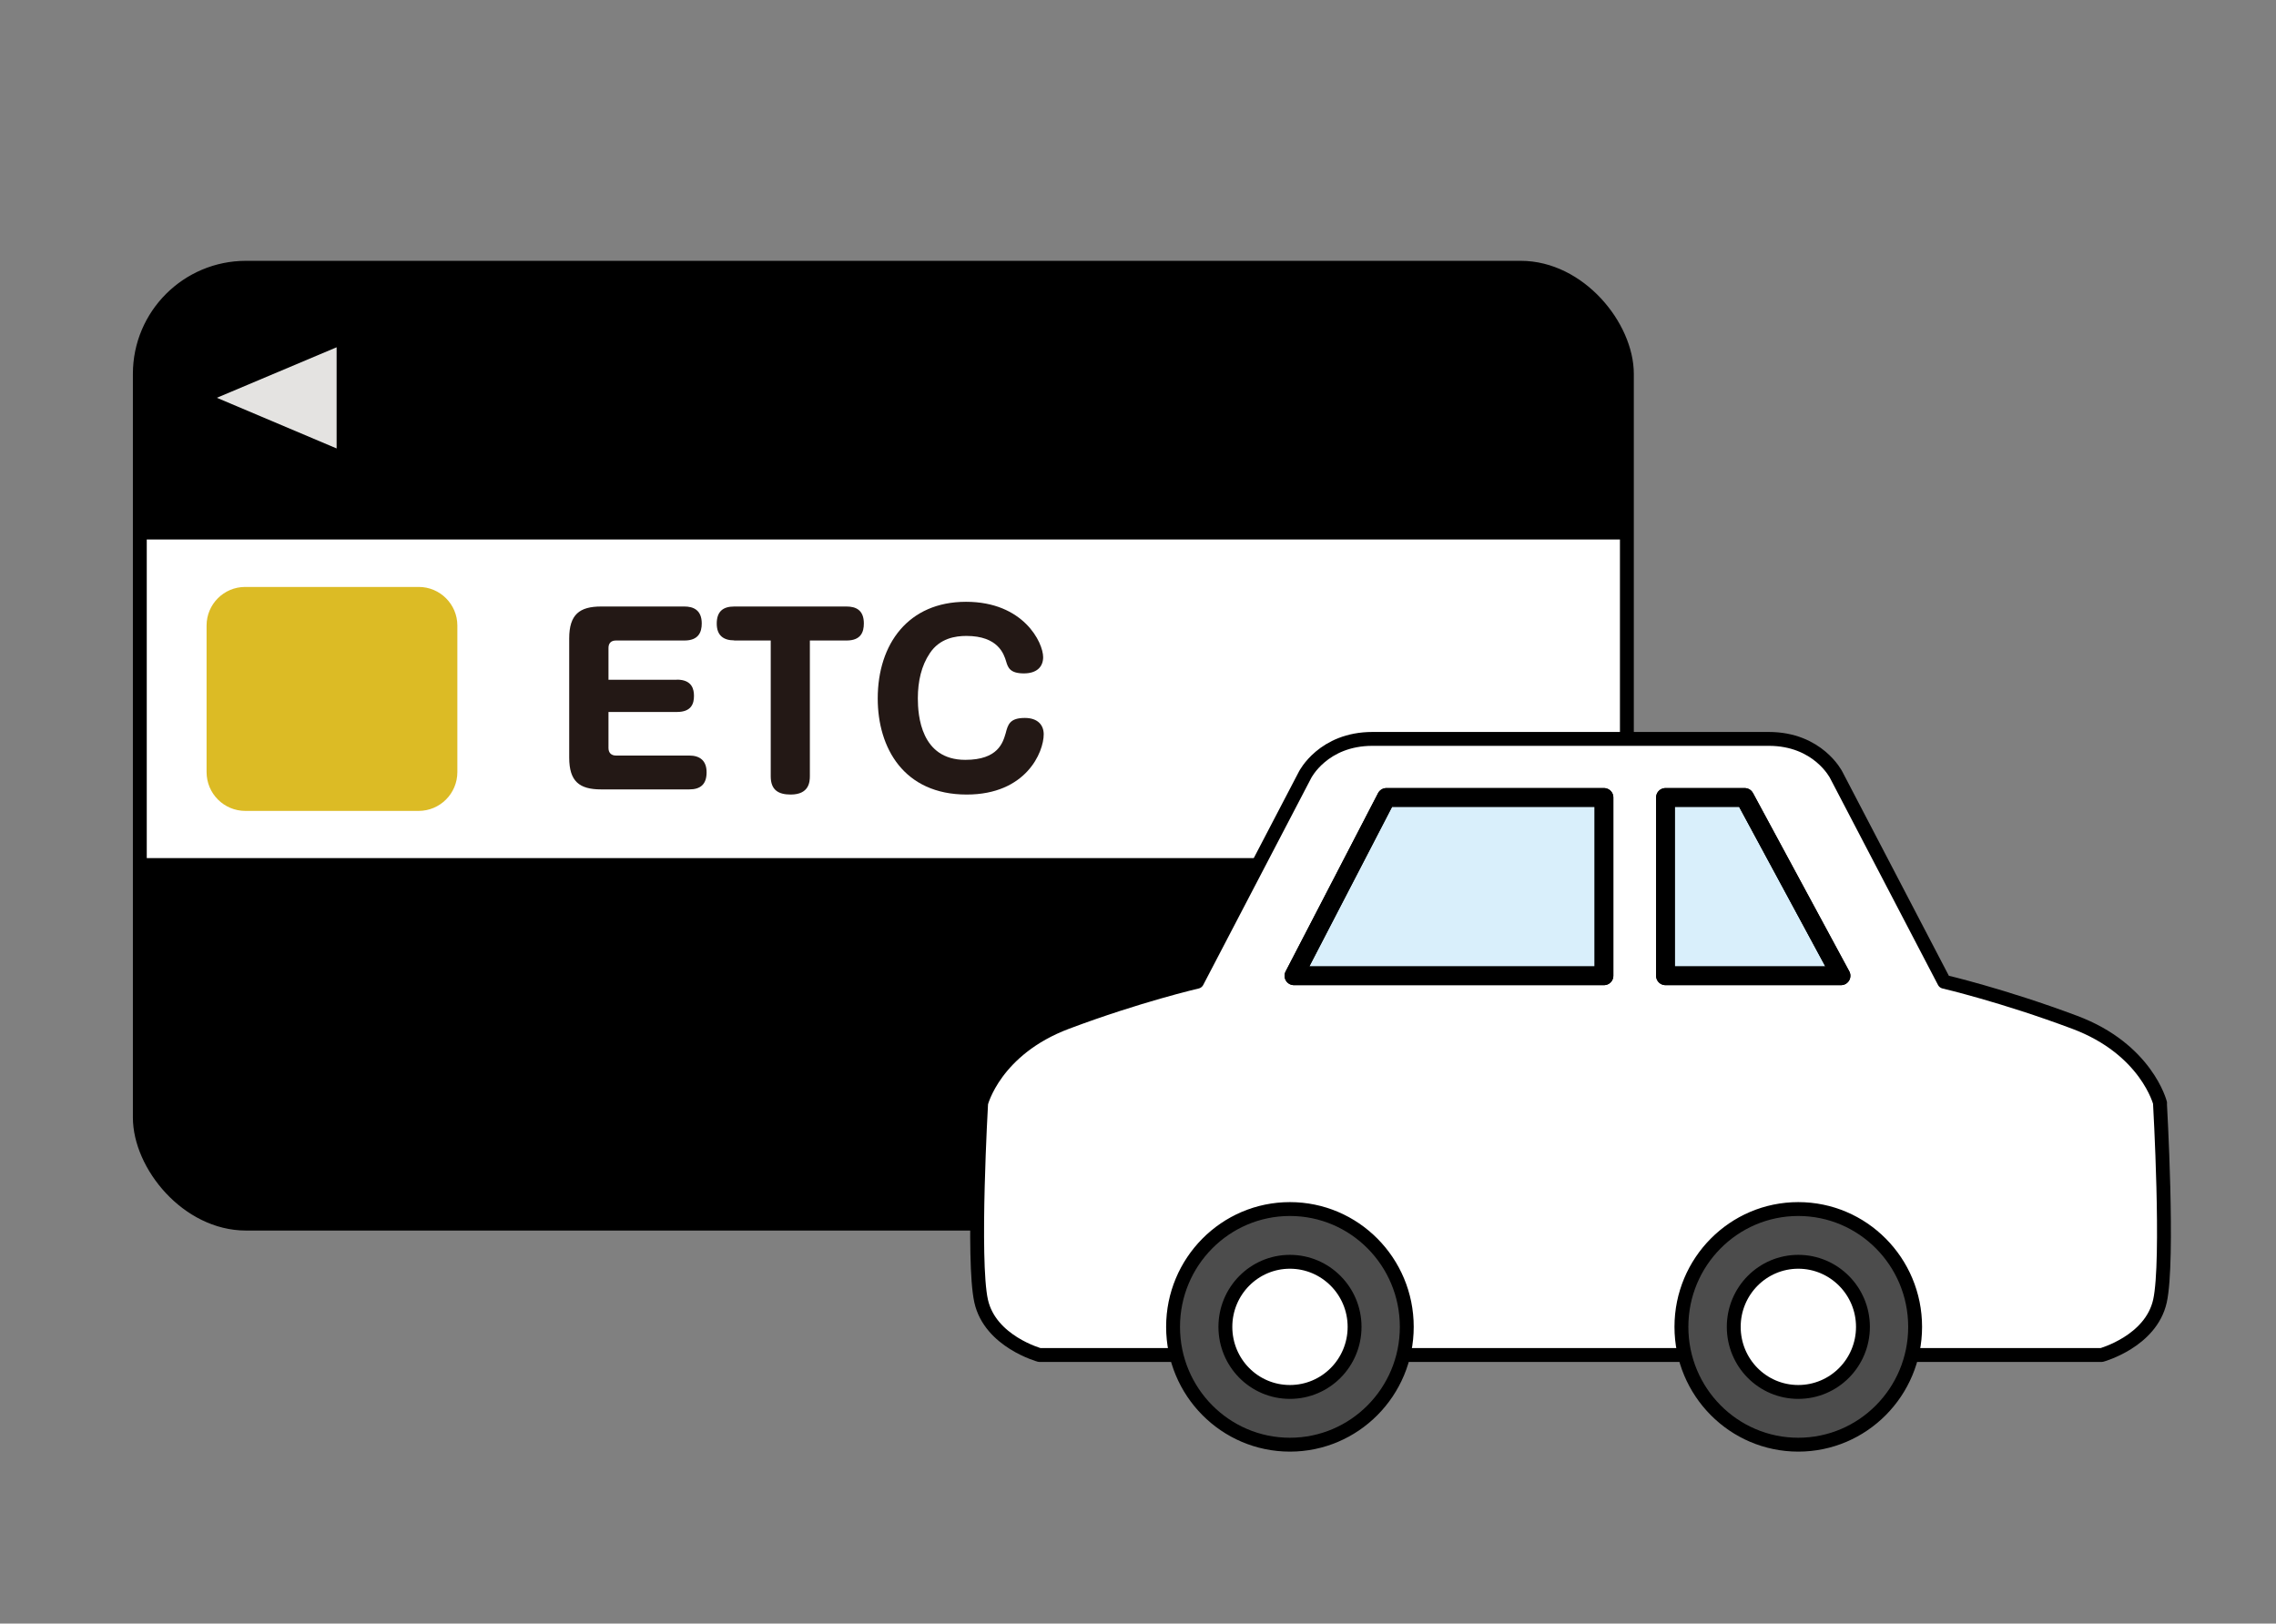 <?xml version="1.0" encoding="UTF-8"?><svg id="a" xmlns="http://www.w3.org/2000/svg" width="164" height="117" viewBox="0 0 164 117"><rect x="0" y="0" width="164" height="117" fill="#808080" stroke="none"/><rect width="164" height="117" fill="none" stroke-width="0"/><g id="b"><g id="c"><rect x="10.075" y="19.296" width="107.152" height="68.881" rx="7.65" ry="7.65" stroke-width="0"/><rect x="10.075" y="38.877" width="107.152" height="22.96" fill="#fff" stroke-width="0"/><path d="M17.665,42.297h12.51c1.53,0,2.78,1.25,2.78,2.78v10.56c0,1.55-1.25,2.8-2.8,2.8h-12.47c-1.55,0-2.8-1.25-2.8-2.8v-10.56c0-1.53,1.24-2.78,2.78-2.78Z" fill="#dcbb25" stroke-width="0"/><path d="M48.775,48.977c1.12,0,1.23.73,1.23,1.17,0,.53-.16,1.16-1.23,1.16h-4.93v2.6c0,.34.2.54.54.54h5.28c.76,0,1.25.36,1.25,1.21,0,.86-.44,1.23-1.25,1.23h-6.35c-1.57,0-2.3-.58-2.3-2.29v-8.59c0-1.73.75-2.3,2.3-2.3h6c.63,0,1.25.24,1.25,1.22,0,.64-.24,1.23-1.25,1.23h-4.93c-.36,0-.54.2-.54.54v2.29h4.93v-.01Z" fill="#231815" stroke-width="0"/><path d="M52.906,46.147c-.76,0-1.26-.34-1.26-1.21s.45-1.23,1.26-1.23h8.09c.66,0,1.25.24,1.25,1.22,0,.62-.21,1.23-1.25,1.23h-2.64v9.77c0,.41-.05,1.33-1.38,1.33-.87,0-1.44-.31-1.44-1.31v-9.79h-2.64l.01-.01Z" fill="#231815" stroke-width="0"/><path d="M75.166,47.347c0,.76-.52,1.18-1.39,1.18-1.01,0-1.15-.43-1.28-.87-.16-.52-.57-1.83-2.86-1.83-.78,0-1.92.16-2.64,1.25-.6.89-.86,2.01-.86,3.25,0,1.23.22,4.43,3.42,4.43,2.37,0,2.71-1.25,2.91-1.92.16-.62.29-1.1,1.38-1.1.94,0,1.36.52,1.36,1.18,0,1.28-1.26,4.34-5.55,4.34-4.53,0-6.41-3.36-6.41-6.92,0-3.95,2.22-6.97,6.36-6.97s5.56,2.93,5.56,4v-.02Z" fill="#231815" stroke-width="0"/><rect x="10.075" y="19.296" width="107.152" height="68.881" rx="7.65" ry="7.65" fill="none" stroke="#000" stroke-miterlimit="100.002" stroke-width="1"/><polygon points="15.625 28.666 24.255 32.316 24.255 25.026 15.625 28.666" fill="#e4e3e1" stroke-width="0"/><path d="M155.648,79.497s-.97-3.89-6.16-5.83c-5.18-1.94-9.4-2.92-9.4-2.92l-7.78-14.91s-1.3-2.59-4.86-2.59h-28.551c-3.56,0-4.86,2.59-4.86,2.59l-7.78,14.91s-4.21.97-9.4,2.92-6.16,5.83-6.16,5.83c0,0-.65,11.34,0,14.26.65,2.92,4.21,3.89,4.21,3.89h76.522s3.56-.97,4.21-3.89,0-14.26,0-14.26h.01Z" fill="#fff" stroke="#000" stroke-linecap="round" stroke-linejoin="round" stroke-width="1"/><polygon points="115.577 57.467 99.897 57.467 93.236 70.317 115.577 70.317 115.577 57.467" fill="#d2ecfa" stroke-width="0"/><polygon points="115.577 57.467 99.897 57.467 93.236 70.317 115.577 70.317 115.577 57.467" fill="#d2ecfa" stroke-width="0"/><polygon points="115.577 57.467 99.897 57.467 93.236 70.317 115.577 70.317 115.577 57.467" fill="#fff" fill-rule="evenodd" isolation="isolate" opacity=".15" stroke-width="0"/><polygon points="115.577 57.467 99.897 57.467 93.236 70.317 115.577 70.317 115.577 57.467" fill="none" stroke="#000" stroke-linecap="round" stroke-linejoin="round" stroke-width="1.35"/><polygon points="115.577 57.467 99.897 57.467 93.236 70.317 115.577 70.317 115.577 57.467" fill="none" stroke="#000" stroke-linecap="round" stroke-linejoin="round" stroke-width="1.35"/><polygon points="120.007 57.467 125.717 57.467 132.657 70.317 120.007 70.317 120.007 57.467" fill="#d2ecfa" stroke-width="0"/><polygon points="120.007 57.467 125.717 57.467 132.657 70.317 120.007 70.317 120.007 57.467" fill="#d2ecfa" stroke-width="0"/><polygon points="120.007 57.467 125.717 57.467 132.657 70.317 120.007 70.317 120.007 57.467" fill="#fff" fill-rule="evenodd" isolation="isolate" opacity=".15" stroke-width="0"/><polygon points="120.007 57.467 125.717 57.467 132.657 70.317 120.007 70.317 120.007 57.467" fill="none" stroke="#000" stroke-linecap="round" stroke-linejoin="round" stroke-width="1.35"/><polygon points="120.007 57.467 125.717 57.467 132.657 70.317 120.007 70.317 120.007 57.467" fill="none" stroke="#000" stroke-linecap="round" stroke-linejoin="round" stroke-width="1.35"/><path d="M101.367,95.618c0,4.69-3.77,8.49-8.42,8.49s-8.42-3.8-8.42-8.49,3.77-8.49,8.42-8.49,8.42,3.8,8.42,8.49Z" fill="#4c4c4c" stroke="#000" stroke-miterlimit="100.002" stroke-width="1"/><path d="M97.606,95.618c0,2.59-2.08,4.69-4.66,4.69s-4.65-2.1-4.65-4.69,2.08-4.69,4.65-4.69,4.66,2.1,4.66,4.69Z" fill="#fff" stroke="#000" stroke-miterlimit="100.002" stroke-width="1"/><path d="M137.997,95.618c0,4.69-3.77,8.49-8.42,8.49s-8.42-3.8-8.42-8.49,3.77-8.49,8.42-8.49,8.42,3.8,8.42,8.49Z" fill="#4c4c4c" stroke="#000" stroke-miterlimit="100.002" stroke-width="1"/><path d="M134.237,95.618c0,2.59-2.08,4.69-4.66,4.69s-4.65-2.1-4.65-4.69,2.08-4.69,4.65-4.69,4.66,2.1,4.66,4.69Z" fill="#fff" stroke="#000" stroke-miterlimit="100.002" stroke-width="1"/></g></g></svg>